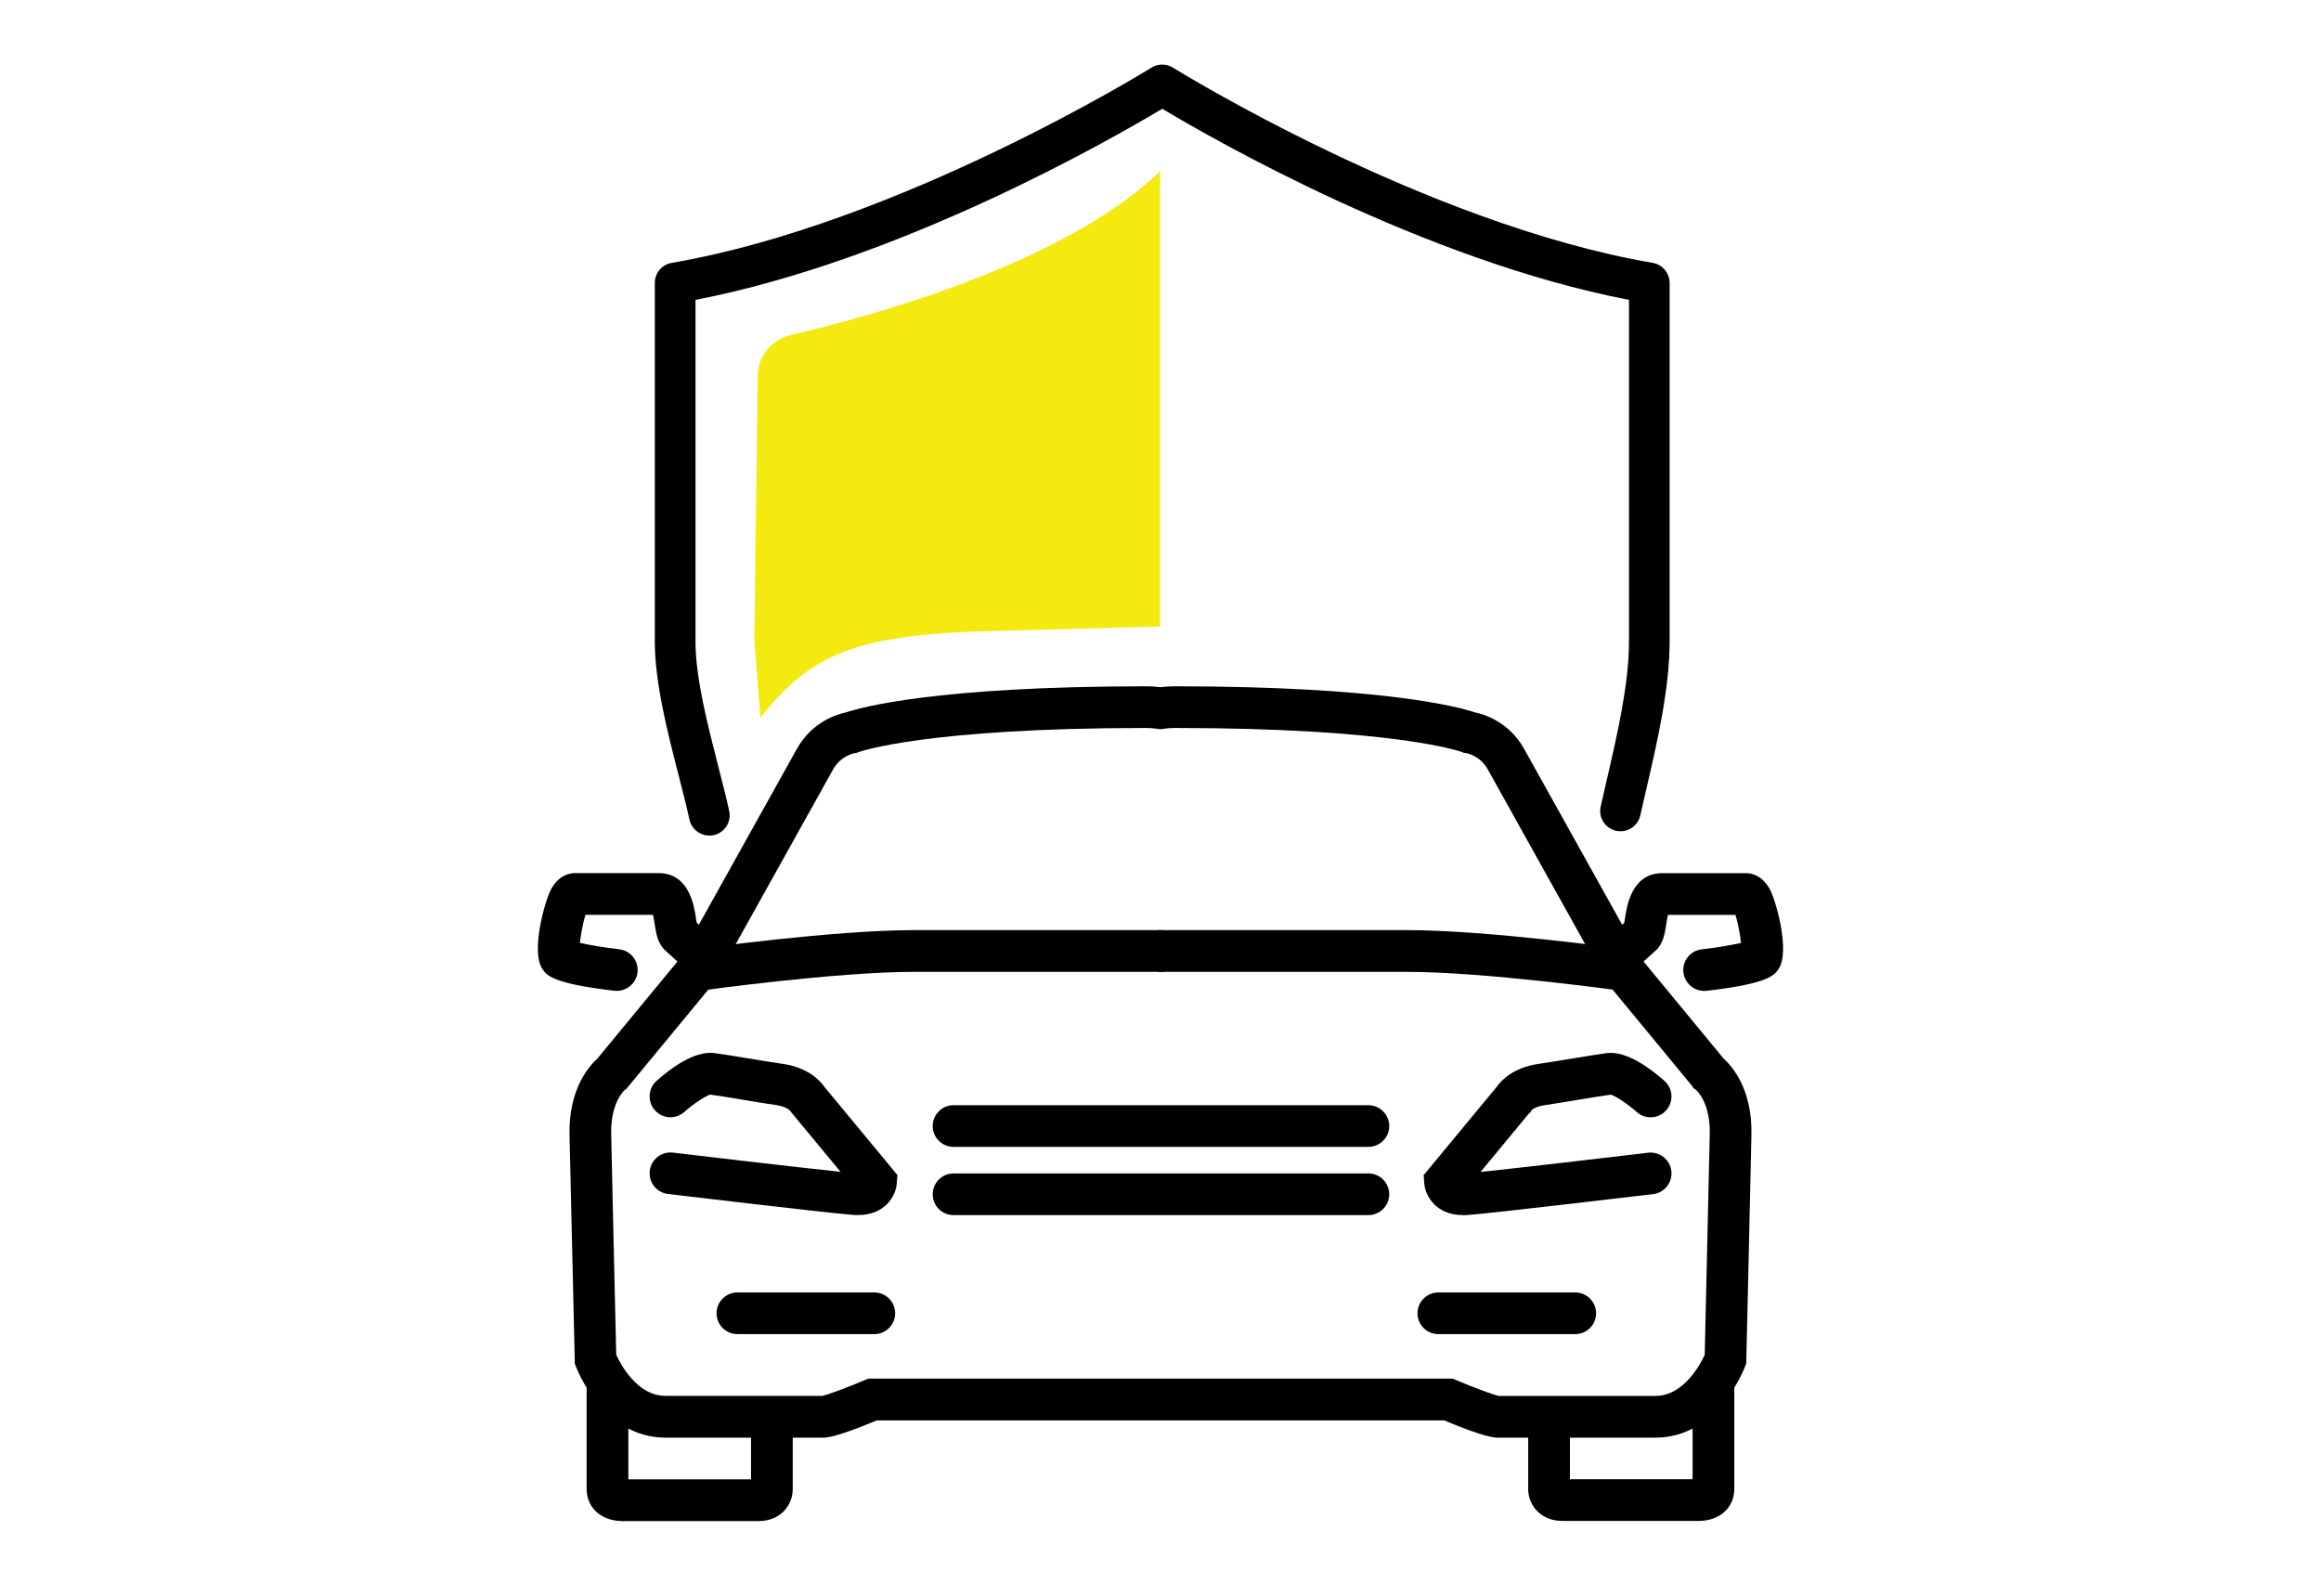 <?xml version="1.0" encoding="UTF-8"?>
<svg xmlns="http://www.w3.org/2000/svg" id="Layer_1" viewBox="0 0 400 275">
  <defs>
    <style>.cls-1{fill:#f4ea0f;}</style>
  </defs>
  <path d="m122.24,143.99c-1.61,0-3.06-1.12-3.42-2.75-.5-2.3-1.16-4.87-1.86-7.59-1.93-7.51-4.11-16.02-4.11-23.09v-61.81c0-1.7,1.23-3.16,2.91-3.45,39.25-6.73,82.25-33.38,82.68-33.64,1.13-.71,2.57-.71,3.71,0,.43.27,43.46,26.92,82.68,33.64,1.68.29,2.91,1.75,2.91,3.45v61.81c0,8.09-2.13,17.32-4.02,25.46-.36,1.55-.71,3.05-1.03,4.49-.42,1.89-2.29,3.08-4.17,2.66-1.89-.42-3.08-2.29-2.66-4.17.32-1.46.68-2.98,1.04-4.55,1.8-7.77,3.84-16.59,3.84-23.88v-58.89c-35.46-6.86-71.82-27.77-80.44-32.94-8.62,5.17-44.98,26.08-80.44,32.94v58.89c0,6.19,2.07,14.25,3.89,21.35.71,2.78,1.39,5.41,1.92,7.83.41,1.89-.78,3.75-2.67,4.17-.25.06-.5.08-.75.08Z"></path>
  <path d="m120.71,170.72l-.99-7.12c.97-.13,23.9-3.31,37.8-3.31h42.94v7.19h-42.94c-13.4,0-36.57,3.2-36.81,3.24Z"></path>
  <path d="m106.31,170.76c-.14,0-.28,0-.42-.02-10.67-1.24-11.67-2.67-12.39-3.72-2.08-3,.41-11.74,1.41-13.65,1.32-2.53,3.2-2.91,4.2-2.91h14.37c5.28,0,6.13,5.6,6.45,7.71.04.25.09.58.14.84l3.73,3.37-4.82,5.33-4.29-3.88c-1.35-1.22-1.61-2.93-1.86-4.58-.07-.43-.17-1.09-.29-1.6h-11.64c-.41,1.29-.8,3.35-.96,4.84,1.64.37,4.29.81,6.78,1.1,1.97.23,3.38,2.01,3.15,3.98-.21,1.83-1.77,3.18-3.57,3.18Z"></path>
  <path d="m147.87,209.4c-.19,0-.39,0-.59-.02-3.37-.19-30.99-3.48-32.16-3.62-1.97-.23-3.38-2.02-3.14-3.99.23-1.97,2.01-3.37,3.99-3.14,6.57.78,22.22,2.62,28.89,3.31l-8.82-10.65c-.26-.22-.9-.64-2.16-.83-1.73-.25-3.94-.62-6.04-.97-2.16-.36-4.21-.7-5.44-.86-.85.24-2.95,1.64-4.46,2.99-1.48,1.32-3.75,1.2-5.07-.28-1.32-1.48-1.2-3.75.28-5.07,2.21-1.98,6.45-5.24,9.93-4.8,1.33.17,3.57.54,5.94.93,2.05.34,4.21.7,5.9.94,4.41.64,6.46,2.95,7.15,3.95l12.59,15.2-.11,1.45c-.17,2.25-2.1,5.45-6.67,5.45Z"></path>
  <path d="m107.25,262.12c-1.1,0-2.97-.22-4.44-1.55-1.1-1-1.71-2.41-1.71-3.96v-19.16h7.19v17.48h21.14v-10.59h7.19v12.35c0,.49-.1,2.28-1.57,3.77-.76.76-2.12,1.67-4.31,1.67h-22.99c-.14,0-.3.02-.5.02Z"></path>
  <path d="m285.3,247.75h-27.21c-.52,0-2.08,0-9.2-2.97h-97.8c-7.11,2.97-8.67,2.97-9.19,2.97h-27.21c-10.73,0-15.24-11.74-15.43-12.24l-.21-.57v-.61s-.74-31.29-.9-38.82c-.16-7.92,3.46-11.88,4.78-13.06l14.3-17.33c1.78-3.2,17.99-32.26,20.1-36.06,2.64-4.74,7.03-6,8.5-6.3,2.37-.8,15.29-4.49,51.77-4.49.77,0,1.54.05,2.39.15.86-.1,1.64-.15,2.41-.15,36.48,0,49.4,3.69,51.77,4.49,1.47.3,5.86,1.56,8.5,6.3,2.11,3.8,18.32,32.87,20.1,36.06l14.3,17.33c1.32,1.18,4.94,5.14,4.77,13.06-.15,7.54-.88,38.82-.88,38.82v.61s-.23.57-.23.57c-.19.5-4.7,12.24-15.43,12.24Zm-27.04-7.19h27.04c4.85,0,7.72-5.41,8.49-7.08.11-4.63.72-31.25.87-38.11.11-5.39-2.28-7.47-2.39-7.56l-.45-.3-.1-.24-14.92-18.08-.16-.29s-18.03-32.33-20.26-36.35c-1.29-2.32-3.59-2.74-3.69-2.76l-.44-.06-.35-.15c-.08-.03-11.41-4.13-49.52-4.13-.58,0-1.19.05-1.92.15l-.49.07-.49-.07c-.71-.1-1.31-.15-1.89-.15-38.1,0-49.44,4.1-49.55,4.14l-.38.14-.43.07s-2.33.43-3.63,2.75c-2.24,4.02-20.26,36.35-20.26,36.35l-.16.29-15.26,18.49-.28.18s-2.42,2.11-2.31,7.5c.14,6.87.76,33.49.87,38.11.77,1.67,3.62,7.08,8.49,7.08h27.04c1.02-.21,4.51-1.53,7.24-2.69l.67-.28h100.71l.67.28c2.73,1.16,6.22,2.48,7.24,2.69Z"></path>
  <path d="m279.29,170.72c-.23-.03-23.41-3.24-36.81-3.24h-42.94v-7.19h42.94c13.9,0,36.83,3.17,37.8,3.31l-.99,7.12Z"></path>
  <path d="m293.69,170.76c-1.8,0-3.35-1.35-3.57-3.18-.23-1.97,1.18-3.75,3.15-3.98,2.5-.29,5.15-.73,6.78-1.1-.16-1.49-.56-3.55-.96-4.84h-11.64c-.12.51-.22,1.18-.29,1.6-.25,1.65-.51,3.36-1.85,4.58l-4.29,3.88-4.82-5.33,3.73-3.37c.05-.26.1-.59.13-.84.32-2.11,1.17-7.71,6.45-7.71h14.37c1,0,2.87.38,4.2,2.91,1,1.91,3.49,10.65,1.41,13.65-.73,1.05-1.72,2.48-12.39,3.72-.14.02-.28.02-.42.02Z"></path>
  <path d="m252.14,209.4c-4.57,0-6.5-3.2-6.68-5.44l-.11-1.45,12.59-15.21c.69-1,2.74-3.3,7.15-3.95,1.69-.25,3.85-.6,5.91-.94,2.37-.39,4.61-.76,5.93-.93,3.45-.44,7.71,2.82,9.93,4.8,1.48,1.32,1.61,3.6.28,5.07-1.32,1.48-3.6,1.6-5.07.28-1.52-1.35-3.61-2.76-4.46-2.99-1.22.16-3.27.5-5.43.86-2.11.35-4.32.71-6.05.97-1.37.2-2.01.68-2.22.88l-.16.42-.14-.02-8.45,10.21c6.67-.69,22.32-2.53,28.89-3.31,1.96-.23,3.76,1.17,3.99,3.14.23,1.97-1.17,3.76-3.14,3.99-1.17.14-28.79,3.42-32.16,3.62-.2.01-.4.02-.59.02Z"></path>
  <path d="m292.74,262.12c-.19,0-.36,0-.5-.02h-22.99c-2.19,0-3.55-.91-4.31-1.67-1.47-1.48-1.58-3.27-1.57-3.79v-12.32h7.19v10.59h21.14s0-17.48,0-17.48h7.19v19.16c0,1.56-.61,2.96-1.71,3.96-1.47,1.33-3.34,1.55-4.44,1.55Z"></path>
  <path d="m235.83,209.4h-71.5c-1.98,0-3.59-1.61-3.59-3.59s1.61-3.59,3.59-3.59h71.5c1.98,0,3.59,1.61,3.59,3.59s-1.61,3.59-3.59,3.59Z"></path>
  <path d="m235.83,197.64h-71.5c-1.98,0-3.59-1.61-3.59-3.59s1.61-3.59,3.59-3.59h71.5c1.98,0,3.59,1.61,3.59,3.59s-1.61,3.59-3.59,3.59Z"></path>
  <path d="m150.68,229.91h-23.6c-1.98,0-3.59-1.61-3.59-3.59s1.61-3.59,3.59-3.59h23.6c1.98,0,3.59,1.61,3.59,3.59s-1.61,3.59-3.59,3.59Z"></path>
  <path d="m271.48,229.91h-23.6c-1.98,0-3.59-1.61-3.59-3.59s1.61-3.59,3.59-3.59h23.6c1.98,0,3.59,1.61,3.59,3.59s-1.61,3.59-3.59,3.59Z"></path>
  <path class="cls-1" d="m130,110.37l.58-45.58c.04-3.38,2.38-6.29,5.68-7.06,13.34-3.09,47.12-12.19,63.66-28.22v78.45l-30.36.83c-23.68.66-30.36,4.83-38.53,14.86l-1.02-13.29Z"></path>
</svg>
